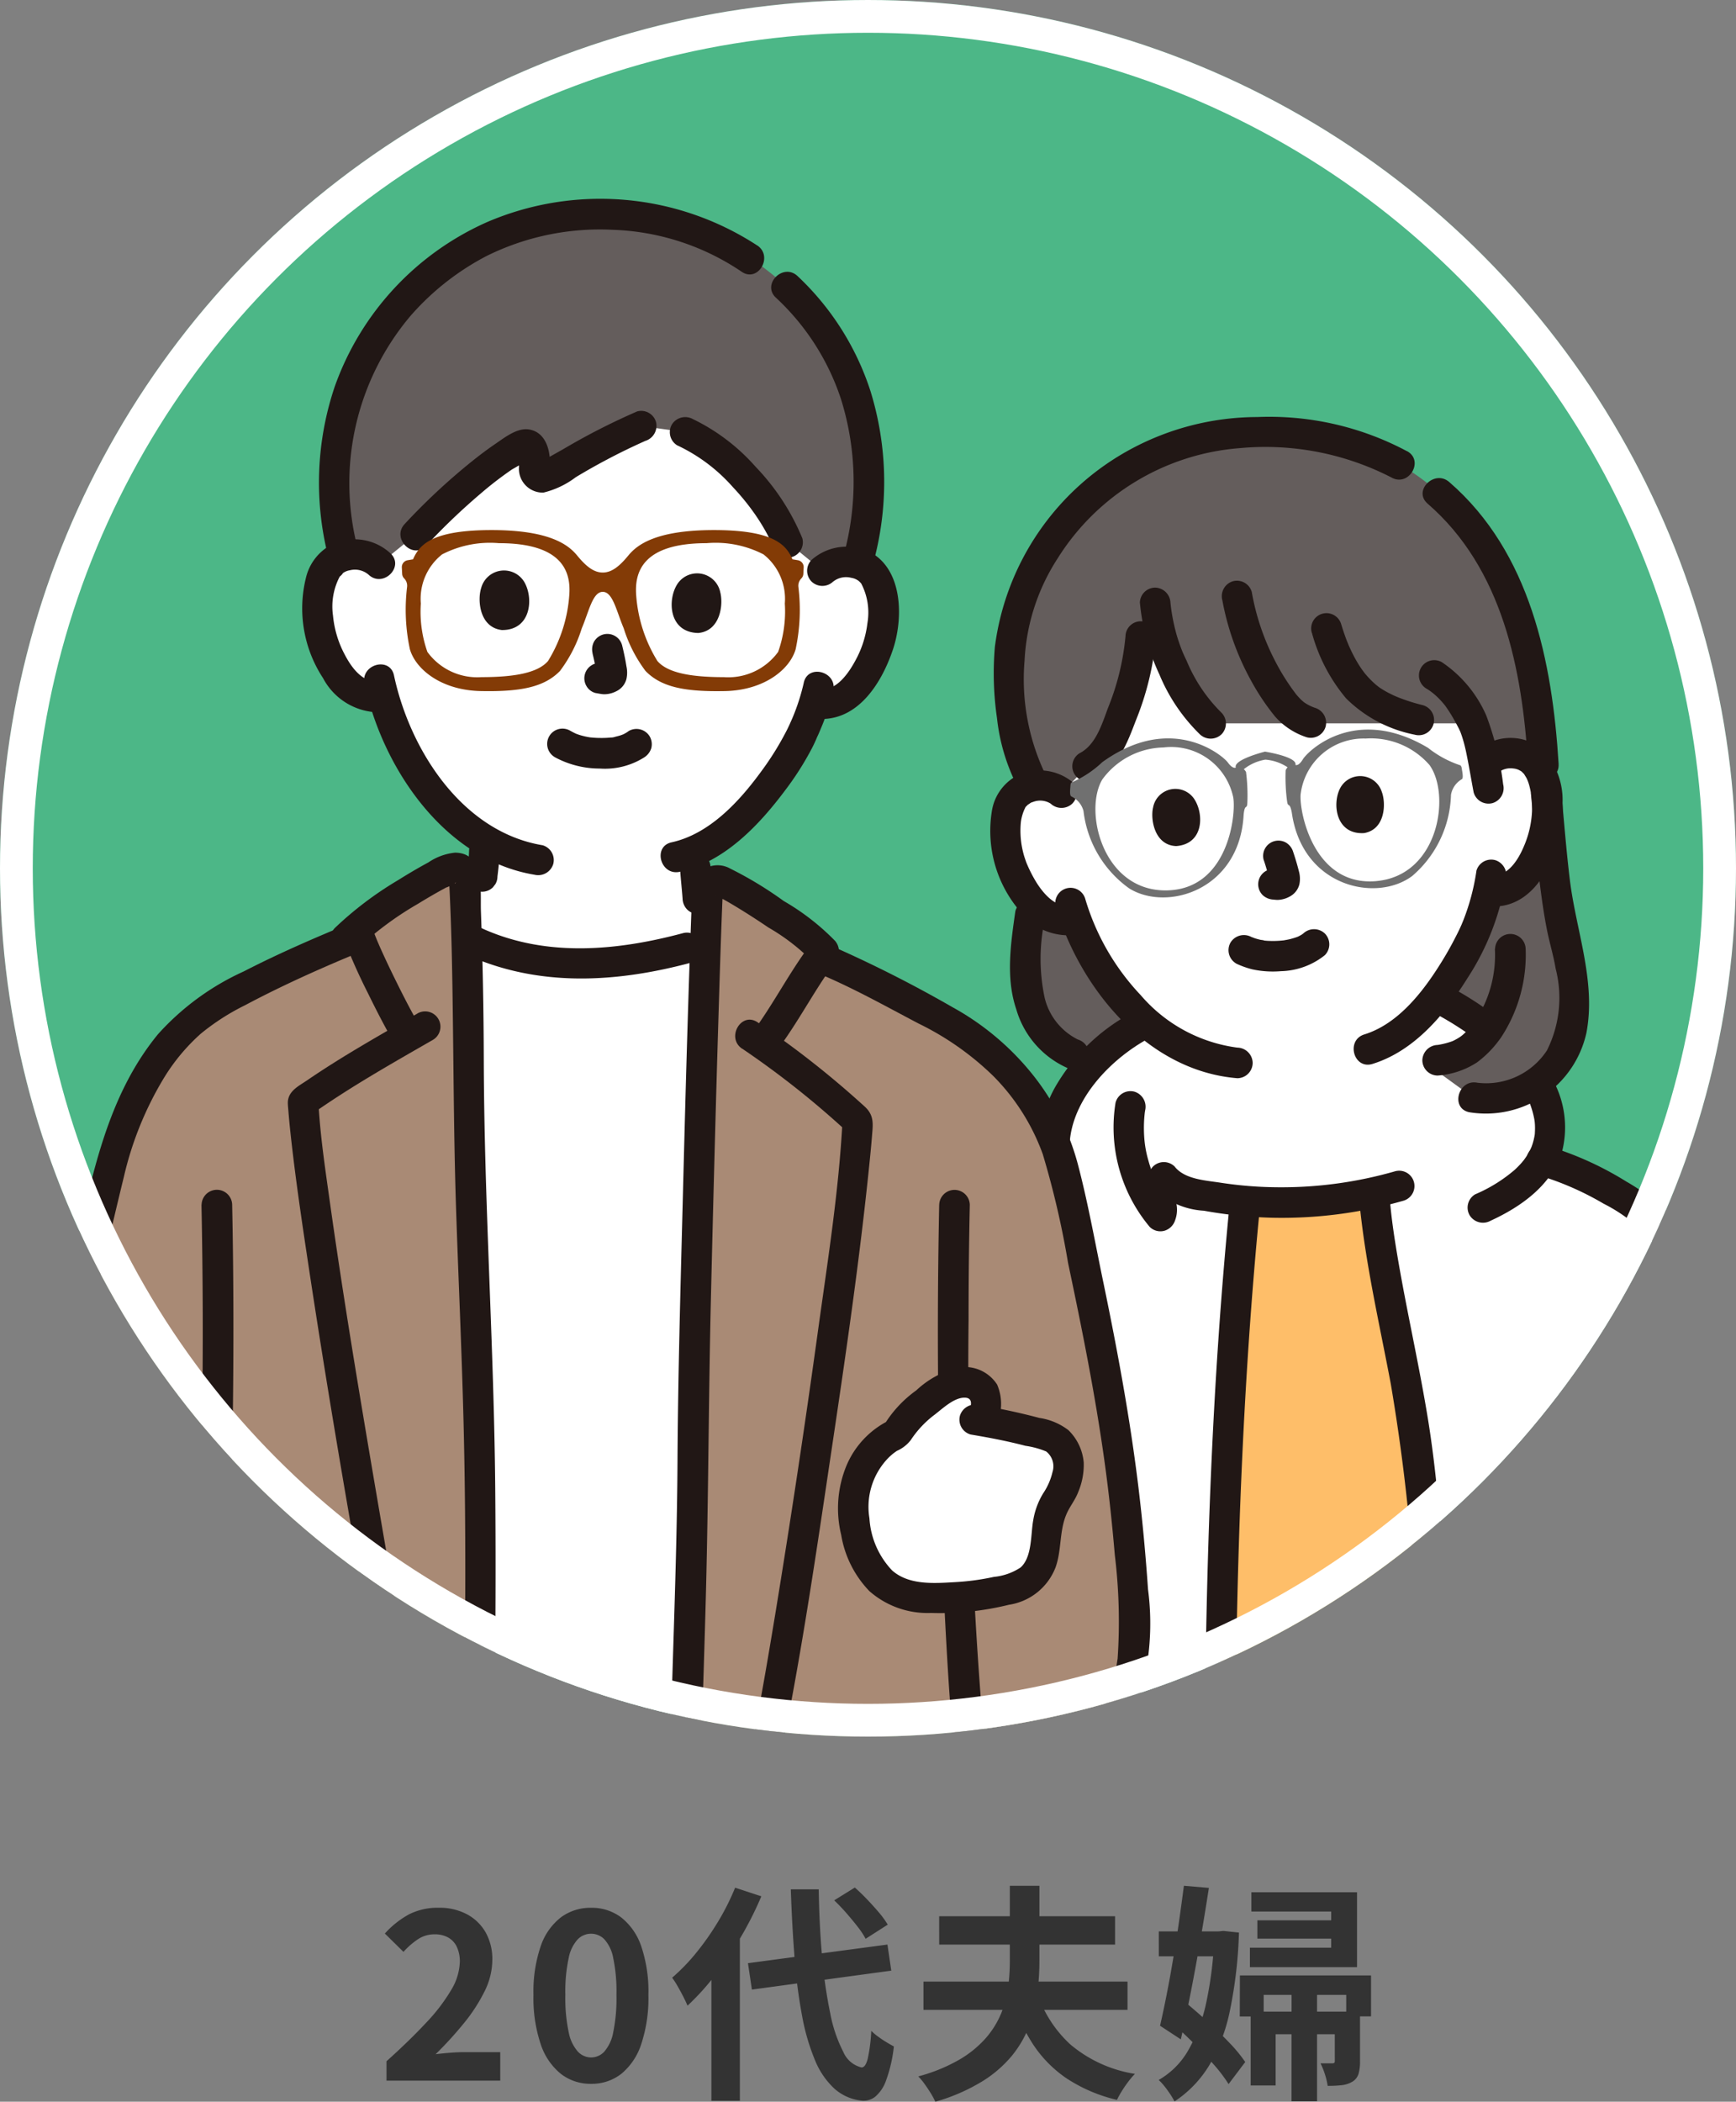 <svg xmlns="http://www.w3.org/2000/svg" xmlns:xlink="http://www.w3.org/1999/xlink" width="106" height="128.286" viewBox="0 0 106 128.286">
  <rect x="0" y="0" width="106" height="128.286" fill="#808080" stroke="none"/>
  <defs>
    <clipPath id="clip-path">
      <circle id="楕円形_22" data-name="楕円形 22" cx="53" cy="53" r="53" transform="translate(-516.027 9006)" fill="#fff" stroke="#707070" stroke-width="1"/>
    </clipPath>
  </defs>
  <g id="グループ_717" data-name="グループ 717" transform="translate(210 -8900)">
    <g id="グループ_528" data-name="グループ 528" transform="translate(-1068 -279)">
      <path id="パス_999" data-name="パス 999" d="M.6,0V-1.185q1.413-1.27,2.414-2.344a11.094,11.094,0,0,0,1.532-2,3.522,3.522,0,0,0,.531-1.728A2.089,2.089,0,0,0,4.9-8.153a1.277,1.277,0,0,0-.524-.579,1.664,1.664,0,0,0-.848-.2A1.808,1.808,0,0,0,2.5-8.619a4.642,4.642,0,0,0-.864.758L.5-8.98a5.527,5.527,0,0,1,1.481-1.175,3.894,3.894,0,0,1,1.823-.4,3.549,3.549,0,0,1,1.71.4A2.85,2.85,0,0,1,6.653-9.05a3.317,3.317,0,0,1,.409,1.68,4.351,4.351,0,0,1-.473,1.915,10.2,10.2,0,0,1-1.257,1.94A22.881,22.881,0,0,1,3.6-1.615q.4-.05.867-.087T5.3-1.74H7.544V0ZM13.09.193a2.946,2.946,0,0,1-1.842-.607,3.891,3.891,0,0,1-1.234-1.816,8.823,8.823,0,0,1-.441-3A8.581,8.581,0,0,1,10.013-8.2a3.749,3.749,0,0,1,1.234-1.767,3.019,3.019,0,0,1,1.842-.585,2.98,2.98,0,0,1,1.844.59A3.79,3.79,0,0,1,16.155-8.2a8.6,8.6,0,0,1,.437,2.966,8.9,8.9,0,0,1-.437,3A3.9,3.9,0,0,1,14.934-.414,2.927,2.927,0,0,1,13.09.193Zm0-1.609a1.114,1.114,0,0,0,.8-.347,2.461,2.461,0,0,0,.551-1.179,10.275,10.275,0,0,0,.2-2.288,10.007,10.007,0,0,0-.2-2.267,2.313,2.313,0,0,0-.551-1.144,1.143,1.143,0,0,0-.8-.329,1.15,1.15,0,0,0-.8.329A2.321,2.321,0,0,0,11.727-7.5a9.679,9.679,0,0,0-.207,2.267,9.938,9.938,0,0,0,.207,2.288,2.469,2.469,0,0,0,.564,1.179A1.12,1.12,0,0,0,13.09-1.416Zm9.58-5.755,8.517-1.137.234,1.593-8.51,1.156Zm5.266-3.836,1.26-.781q.367.325.756.731t.725.805a5.368,5.368,0,0,1,.528.729l-1.35.863a4.923,4.923,0,0,0-.49-.74q-.319-.41-.691-.835T27.936-11.007Zm-6.049-.772,1.6.527a20.864,20.864,0,0,1-1.243,2.471,22.118,22.118,0,0,1-1.556,2.313A15.119,15.119,0,0,1,18.98-4.576q-.083-.206-.248-.531t-.352-.65a5.429,5.429,0,0,0-.338-.528,11.887,11.887,0,0,0,1.476-1.528,16.359,16.359,0,0,0,1.331-1.9A14.523,14.523,0,0,0,21.887-11.78ZM20.438-7.757l1.716-1.716.022.025V1.228H20.438Zm4.848-3.921h1.706q.035,2.249.212,4.185A28.9,28.9,0,0,0,27.7-4.085a8.586,8.586,0,0,0,.792,2.329A1.621,1.621,0,0,0,29.6-.808q.244.014.384-.534a10.127,10.127,0,0,0,.215-1.7,3.389,3.389,0,0,0,.43.363q.265.193.532.352t.418.238A8.648,8.648,0,0,1,31.1-.006a2.274,2.274,0,0,1-.666.991,1.149,1.149,0,0,1-.759.239A2.949,2.949,0,0,1,27.963.5a4.844,4.844,0,0,1-1.2-1.751,13.038,13.038,0,0,1-.783-2.679,32.552,32.552,0,0,1-.458-3.508Q25.365-9.392,25.286-11.678Zm8.1,5.63h12.46v1.727H33.387Zm.96-3.988h10.74v1.73H34.347ZM40.26-5.579a7.425,7.425,0,0,0,2.093,3.366A8.047,8.047,0,0,0,46.3-.414a4.559,4.559,0,0,0-.4.467q-.214.283-.4.581a6.164,6.164,0,0,0-.3.54,9.59,9.59,0,0,1-3.054-1.3,7.487,7.487,0,0,1-2.091-2.127,12.22,12.22,0,0,1-1.377-2.98Zm-1.6-6.317h1.807v4.57a15.817,15.817,0,0,1-.128,2,8.71,8.71,0,0,1-.493,1.979,6.621,6.621,0,0,1-1.067,1.836A7.393,7.393,0,0,1,36.936.067,11.542,11.542,0,0,1,34.11,1.286a4.217,4.217,0,0,0-.272-.509Q33.659.484,33.452.2a3.662,3.662,0,0,0-.383-.46,10.314,10.314,0,0,0,2.507-1.022A6.508,6.508,0,0,0,37.2-2.606a5.476,5.476,0,0,0,.935-1.511,6.494,6.494,0,0,0,.425-1.606,12.531,12.531,0,0,0,.1-1.6ZM53.775-9.786h5.408V-8.67H53.775ZM53.409-11.5H59.86v4.571H53.319V-8.115h4.963v-2.208H53.409Zm-.7,5.076h8.006v2.5H59.2V-5.236h-5.04v1.319H52.7Zm3.154.969h1.556V1.259H55.858ZM53.367-4.212h5.966v1.378H54.89V.292H53.367Zm5.133,0h1.542v3.039a2.6,2.6,0,0,1-.094.767.854.854,0,0,1-.386.477,1.61,1.61,0,0,1-.644.206,7.645,7.645,0,0,1-.849.041A4.445,4.445,0,0,0,57.9-.387a4.565,4.565,0,0,0-.269-.67q.237,0,.441,0t.279,0a.19.19,0,0,0,.121-.033.162.162,0,0,0,.031-.117Zm-10.744-4.9H51.74v1.523H47.756Zm1.532-2.785,1.526.132q-.171,1.108-.375,2.327t-.428,2.447q-.225,1.228-.457,2.37t-.453,2.1l-1.269-.831q.188-.814.395-1.857t.4-2.2q.2-1.155.365-2.311T49.288-11.893Zm-.833,8.268.921-1.157q.644.534,1.356,1.178t1.329,1.29a8.955,8.955,0,0,1,.973,1.179L52.017.209a9.256,9.256,0,0,0-.932-1.224q-.595-.676-1.291-1.361T48.455-3.625Zm2.69-5.483h.281l.27-.028.954.1A27.173,27.173,0,0,1,52.1-4.285,10.9,10.9,0,0,1,50.839-.941a6.953,6.953,0,0,1-2.122,2.208,5.589,5.589,0,0,0-.435-.688,4.269,4.269,0,0,0-.531-.623,4.862,4.862,0,0,0,1.81-1.82A10.027,10.027,0,0,0,50.667-4.83a23.009,23.009,0,0,0,.479-3.987Z" transform="translate(881 9306)" fill="#333"/>
      <g id="マスクグループ_127" data-name="マスクグループ 127" transform="translate(1374.027 173)" clip-path="url(#clip-path)">
        <rect id="長方形_309" data-name="長方形 309" width="106" height="106" transform="translate(-516.027 9006)" fill="#4cb787"/>
        <g id="c" transform="translate(-514.599 9018.138)">
          <g id="d" transform="translate(0 0)">
            <path id="パス_729" data-name="パス 729" d="M67.457,260.557c.282-13.492.564-26.857.791-38.78-6.44,0-13.83,0-13.83,0-4.058-.009-9.446-.019-12.47-.029h-13.2c-.261,11.08-.528,22.6-.975,34.814-.158,4.318-.9,32.958-1.383,49.146,1.055,1.027,4,1.606,6.492,1.688a28.464,28.464,0,0,0,8.231-.612c1.515-12.4,3.5-27.629,4.725-40.058.828-8.434,1.807-19.879,2.635-28.613l.408,1.657c.841,22.137,2.2,42.843,3.066,65.662a26.726,26.726,0,0,0,7.526.711A28.991,28.991,0,0,0,66.586,305c.233-13.7.552-29.15.871-44.441" transform="translate(-14.072 -118.228)" fill="#645d5c"/>
            <path id="パス_730" data-name="パス 730" d="M157.75,62.621a2.028,2.028,0,0,1,1.426-.636,1.882,1.882,0,0,1,1.751.82,5.626,5.626,0,0,1,.438,3.947,6.128,6.128,0,0,1-1.593,3.034,2.235,2.235,0,0,1-1.685.615l-.166-.016a13.159,13.159,0,0,1-.481,1.647c-.409,1.4-3.177,6.944-6.835,8.026a18.833,18.833,0,0,1-8,.839,9.966,9.966,0,0,1-6.557-3.469,15.423,15.423,0,0,1-3.3-5.306,2.193,2.193,0,0,1-1.893-.337,6.123,6.123,0,0,1-2-2.786,5.624,5.624,0,0,1-.109-3.97,1.882,1.882,0,0,1,1.622-1.054,2.028,2.028,0,0,1,1.5.434s-.929-11.6,12.376-11.6c15.484,0,13.507,9.813,13.507,9.813Z" transform="translate(-68.475 -28.155)" fill="#fff"/>
            <path id="パス_731" data-name="パス 731" d="M156.548,198.975a20.836,20.836,0,0,1-3.929.389c-1.473.021-5.254-.115-6.865-.236l-.456-.02c-.174,22.745,1.079,46.437,1.5,67.522.026,1.315-.238,3.014-1.525,3.284a3.458,3.458,0,0,1-1.133-.069c-2.862-.36-6.015-.831-8.68-1.435,0,.173,0,.267,0,.267.057,6.582.191,12.7.457,19.209a2.338,2.338,0,0,0,1.643,2.147,26.852,26.852,0,0,0,12.1.728,9.739,9.739,0,0,0,4.028-1.582l.24-.2q.022,1.245.048,2.42a36.8,36.8,0,0,0,12.715,2.7c3.734-.067,7.548-1.153,10.077-3.347a1.1,1.1,0,0,0,.37-.849c-.088-7.169-.729-17.72-.835-21.306v-.03a40.326,40.326,0,0,1-8.021,1.072,2.221,2.221,0,0,1-1.471-.323,2.128,2.128,0,0,1-.985-1.381c-1.069-7.328-2.293-18.4-2.983-24.937-1.591-15.083-2.831-29.649-4.088-44.549l-.289.07c-.7.186-1.328.336-1.926.453Z" transform="translate(-72.221 -105.806)" fill="#645d5c"/>
            <path id="パス_732" data-name="パス 732" d="M139.793,167.75c.314,16.827,1.067,33.65,1.375,49.078.026,1.315-.238,3.014-1.525,3.284a3.458,3.458,0,0,1-1.133-.069,65.545,65.545,0,0,1-11.917-2.337.931.931,0,0,1-.622-.9c.209-9.981.673-27.522.983-39.4L124.9,155.794l2.6-38.724,2.8-.224a6.216,6.216,0,0,1,.015-5.989,10.579,10.579,0,0,1,4.3-4.3l18.868-1.519a20.5,20.5,0,0,1,2.526,1.648l2.969,3.24a4.675,4.675,0,0,1,.329,4.756,19.083,19.083,0,0,1,3.7,1.556,16.516,16.516,0,0,1,3.179,2.133c2.077,1.821,3.8,6.554,4.626,9.384,2.115,7.3,3.053,11.092,4.253,16.325a18.316,18.316,0,0,1-.5,9.173,67.315,67.315,0,0,1-4.976,9.251c.067.359.123.653.168.877,3.41,16.923,8.7,45.694,9.48,49.04l.754,3.244-1.793.69a45.155,45.155,0,0,1-15.543,3.48,2.221,2.221,0,0,1-1.471-.323,2.128,2.128,0,0,1-.986-1.381c-1.069-7.328-2.293-18.4-2.983-24.937-2.094-19.847-3.579-38.8-5.291-58.8-.477-5.57-2.5-12.645-2.875-17.748a25.811,25.811,0,0,1-7.858.514c-.466,4.662-.808,9.459-1.049,14.349-.579,11.721-.583,23.978-.354,36.233Z" transform="translate(-66.591 -56.003)" fill="#fff"/>
            <path id="パス_733" data-name="パス 733" d="M154.918,405.9c.1-.8.253-1.6.429-2.4l-2.317.81-9.551,3.526a11.12,11.12,0,0,1-5.377,1.018c-1.824-.271-3.6-1.807-3.457-3.646a4.909,4.909,0,0,1,1-2.313c2.157-3.137,5.123-5.611,7.747-8.364a30.684,30.684,0,0,0,5.836-.34,9.738,9.738,0,0,0,4.028-1.582l.241-.163q.022,1.224.047,2.38a38.6,38.6,0,0,0,11.681,2.692c.129,1.148.24,2.133.24,2.133.253,1.887.564,3.735.856,6.283a19.606,19.606,0,0,1,.075,5.335,6.13,6.13,0,0,1-2.791,4.491,5.631,5.631,0,0,1-6.581-1.329,9.463,9.463,0,0,1-2.245-6.684,16.833,16.833,0,0,1,.138-1.847Z" transform="translate(-71.783 -209.236)" fill="#fff"/>
            <path id="パス_734" data-name="パス 734" d="M14.526,420.567a3.973,3.973,0,0,0,1.738,1.292,7.047,7.047,0,0,0,3.746.188c3.69-.715,6.189-3.547,8.759-6.289a13.606,13.606,0,0,0,1.623-1.964c1.45-2.284,1.574-4.145.835-7.865l-.155-1.52a42.4,42.4,0,0,1-4.942.079,18.725,18.725,0,0,1-4.328-.633c-.267,1.043-.5,1.936-.5,1.936-.7,1.147-4.238,5.921-5.265,7.256s-2.646,3.942-2.256,5.732a4.61,4.61,0,0,0,.74,1.788Z" transform="translate(-7.319 -215.319)" fill="#fff"/>
            <path id="パス_735" data-name="パス 735" d="M93.874,417.255q.279.2.57.375a7.319,7.319,0,0,0,4.725,1.14,4.787,4.787,0,0,0,3.812-2.8,6.54,6.54,0,0,0-.993-5.845c-1.467-2.2-2.926-4.331-4.208-6.109l-1.211-2.958a33.409,33.409,0,0,1-5.4.686,29.606,29.606,0,0,1-4.8-.2c-.208,1.339-.39,2.5-.39,2.5a7,7,0,0,0,.382,4.238,14.56,14.56,0,0,0,2.463,2.578,39.8,39.8,0,0,1,2.751,4.12,10.013,10.013,0,0,0,2.3,2.267Z" transform="translate(-45.765 -213.829)" fill="#fff"/>
            <path id="パス_736" data-name="パス 736" d="M58.559,152.64q0-.188.008-.363c.1-4.668.3-12.149.195-22.914-.078-7.625-.688-16.69-.688-25.046,0-1.693-.048-4.906-.123-7.657l.58.252a14.78,14.78,0,0,0,6.271,1.31,24.814,24.814,0,0,0,6.615-.966l1.13-.345c-.265,7.687-.753,25.681-.782,31.691-.054,10.765-.521,16.419-.521,23.891,0,.77.006,1.64.018,2.593h-.018c-4.058-.009-9.446-.019-12.47-.029h-.28c.027-.915.049-1.729.065-2.416Z" transform="translate(-30.898 -51.536)" fill="#fff"/>
            <path id="パス_737" data-name="パス 737" d="M69.293,35.3a2.114,2.114,0,0,1,1.536-.536,1.961,1.961,0,0,1,1.747,1.005,5.864,5.864,0,0,1,.109,4.138,6.39,6.39,0,0,1-1.92,3.012,2.328,2.328,0,0,1-1.8.492l-.172-.032a13.649,13.649,0,0,1-.643,1.668c-.494,1.282-3.274,5.891-6.671,7.373.031.552.056,1,.056,1,.027.476.11,1.223.158,1.9l2.33,2.078-2.994.935a24.811,24.811,0,0,1-6.615.966,14.784,14.784,0,0,1-6.271-1.31l-2.617-1.272,3-2.748a13.915,13.915,0,0,0,.135-2.241,13.084,13.084,0,0,1-3.2-2.939,16.08,16.08,0,0,1-2.964-5.8,2.285,2.285,0,0,1-1.936-.516A6.39,6.39,0,0,1,38.725,39.4a5.866,5.866,0,0,1,.233-4.132,1.962,1.962,0,0,1,1.776-.952,2.115,2.115,0,0,1,1.52.582S41.187,23.643,55.659,23.643,69.293,35.3,69.293,35.3Z" transform="translate(-20.507 -12.605)" fill="#fff"/>
            <path id="パス_738" data-name="パス 738" d="M136.962,42.953a17.377,17.377,0,0,1-1.369,5.337,4.471,4.471,0,0,1-1.9,2.626l-1.563,1.608a2.025,2.025,0,0,0-1.619-.415,8.269,8.269,0,0,1-1.037-2.375,18.948,18.948,0,0,1-.456-6.4,15.283,15.283,0,0,1,14.512-12.8,19.006,19.006,0,0,1,6.312.673,16.742,16.742,0,0,1,3.274,1.482,14.87,14.87,0,0,1,5.005,5.115,16.947,16.947,0,0,1,2.179,4.863,36.378,36.378,0,0,1,1.245,8.092l.045.756-.4-.6a1.882,1.882,0,0,0-1.751-.82,2.029,2.029,0,0,0-1.426.636l-.5.553a11.073,11.073,0,0,0-.2-3c-4.438,0-16.08,0-16.08,0a6.88,6.88,0,0,1-1.395-1.749,12.262,12.262,0,0,1-1.991-5.608" transform="translate(-68.732 -16.269)" fill="#645d5c"/>
            <path id="パス_739" data-name="パス 739" d="M152.147,30.61A17.872,17.872,0,0,0,143,28.52a16.359,16.359,0,0,0-7.666,1.928,16.044,16.044,0,0,0-8.359,12.1,18.9,18.9,0,0,0,.129,4.345,11.977,11.977,0,0,0,1.28,4.244c.578,1.054,2.191.113,1.612-.943a13.424,13.424,0,0,1-1.209-6.8A12.592,12.592,0,0,1,130.8,37.16a14.432,14.432,0,0,1,11.144-6.743,16.824,16.824,0,0,1,9.259,1.8c1.053.58,2-1.032.943-1.612h0Z" transform="translate(-67.656 -15.203)" fill="#211715"/>
            <path id="パス_740" data-name="パス 740" d="M191.313,53.953c-.384-6.231-1.722-12.916-6.68-17.207-.9-.783-2.231.532-1.32,1.32,4.583,3.966,5.778,10.128,6.132,15.887.074,1.194,1.942,1.2,1.867,0h0Z" transform="translate(-97.572 -19.463)" fill="#211715"/>
            <path id="パス_741" data-name="パス 741" d="M140.42,56.092a15.291,15.291,0,0,1-1.07,4.388c-.378,1.022-.755,2.268-1.741,2.769a.934.934,0,0,0,.942,1.612c1.392-.707,1.975-2.231,2.494-3.6a17.49,17.49,0,0,0,1.241-5.166.934.934,0,0,0-1.867,0h0Z" transform="translate(-73.124 -29.408)" fill="#211715"/>
            <path id="パス_742" data-name="パス 742" d="M146.033,51.772a13.245,13.245,0,0,0,1.19,4.367,10.963,10.963,0,0,0,2.47,3.65.957.957,0,0,0,1.32,0,.942.942,0,0,0,0-1.32,9.63,9.63,0,0,1-2.133-3.181q-.089-.181-.172-.366c-.088-.2-.054-.116-.12-.285q-.168-.428-.3-.869a11.676,11.676,0,0,1-.39-2,.961.961,0,0,0-.934-.934.939.939,0,0,0-.934.934h0Z" transform="translate(-77.857 -27.105)" fill="#211715"/>
            <path id="パス_743" data-name="パス 743" d="M156.788,51.105a16.186,16.186,0,0,0,1.75,4.911A14.24,14.24,0,0,0,160,58.206a4.37,4.37,0,0,0,1.949,1.28.942.942,0,0,0,1.148-.652.953.953,0,0,0-.652-1.148,2.656,2.656,0,0,1-.705-.365c.1.072-.04-.036-.07-.064-.048-.045-.1-.09-.141-.137-.073-.075-.195-.211-.237-.264a13.461,13.461,0,0,1-1.265-2,14.6,14.6,0,0,1-1.441-4.245.942.942,0,0,0-1.148-.652.954.954,0,0,0-.652,1.148h0Z" transform="translate(-83.582 -26.62)" fill="#211715"/>
            <path id="パス_744" data-name="パス 744" d="M168.473,55.336a10.469,10.469,0,0,0,2.1,4.03,8.2,8.2,0,0,0,4.181,2.209.934.934,0,1,0,.5-1.8c-.376-.094-.747-.2-1.112-.332-.17-.06-.34-.124-.507-.192.141.057-.1-.043-.123-.055-.082-.037-.163-.076-.243-.116-.147-.073-.292-.151-.433-.237-.054-.033-.108-.068-.161-.1-.024-.016-.224-.157-.144-.1s-.084-.068-.1-.082c-.063-.053-.125-.107-.186-.163q-.181-.167-.347-.35c-.055-.061-.109-.123-.162-.185-.014-.017-.152-.19-.081-.1s-.082-.115-.1-.138c-.04-.056-.078-.113-.117-.171a8.105,8.105,0,0,1-.5-.876c-.07-.141-.135-.284-.2-.428-.042-.094.039.1-.024-.056-.032-.081-.065-.162-.1-.244-.127-.332-.24-.669-.345-1.009a.934.934,0,1,0-1.8.5h0Z" transform="translate(-89.802 -28.869)" fill="#211715"/>
            <path id="パス_745" data-name="パス 745" d="M183,62.056a3.618,3.618,0,0,1,.648.5c.108.1.211.211.31.324.054.062.108.124.159.188-.059-.074.017.023.034.046.176.246.338.5.489.765.088.154.173.31.255.466.03.057.061.115.09.173.009.019.1.225.06.124s.029.077.035.092c.026.07.051.141.075.212.044.133.084.267.121.4.079.291.144.585.2.881.145.718.262,1.443.4,2.162a.943.943,0,0,0,1.148.652.953.953,0,0,0,.652-1.148,18.017,18.017,0,0,0-1.031-4.2,7.557,7.557,0,0,0-2.708-3.252A.934.934,0,0,0,183,62.057h0Z" transform="translate(-97.322 -32.158)" fill="#211715"/>
            <path id="パス_746" data-name="パス 746" d="M132.79,92.919a2.359,2.359,0,0,1-.543-.285,4.581,4.581,0,0,1-.8-.721,18.158,18.158,0,0,0-.28,5.435,4.986,4.986,0,0,0,2.834,3.867l1.4.214a11.872,11.872,0,0,1,3.061-2.167q-.519-.453-1.027-.984a15.42,15.42,0,0,1-3.3-5.307,2.049,2.049,0,0,1-1.349-.051Z" transform="translate(-69.871 -49.004)" fill="#645d5c"/>
            <path id="パス_747" data-name="パス 747" d="M129.37,92.344c-.277,1.964-.6,4.061.054,5.989a5.63,5.63,0,0,0,3.264,3.649.942.942,0,0,0,1.148-.652.953.953,0,0,0-.652-1.148,3.847,3.847,0,0,1-2.029-2.564,11.4,11.4,0,0,1,.015-4.776.966.966,0,0,0-.652-1.148.94.94,0,0,0-1.148.652h0Z" transform="translate(-68.8 -48.871)" fill="#211715"/>
            <path id="パス_748" data-name="パス 748" d="M192.3,114.921c.092.164.179.33.26.5.013.026.115.252.075.158s.066.169.077.2a5.563,5.563,0,0,1,.259.928c.015.084.03.227.013.06.008.077.016.154.021.231a4.118,4.118,0,0,1,0,.5c0,.077-.011.152-.02.228s-.006.05.007-.059c-.008.05-.018.1-.028.151a3.85,3.85,0,0,1-.121.45c-.025.075-.053.149-.082.223.08-.2-.028.05-.039.071a4.317,4.317,0,0,1-.251.435c-.021.032-.172.244-.131.19s-.105.125-.128.152a5.807,5.807,0,0,1-.436.448,9.268,9.268,0,0,1-2.42,1.5.941.941,0,0,0-.335,1.277.955.955,0,0,0,1.277.335c1.845-.848,3.672-2.133,4.345-4.139a6,6,0,0,0-.733-4.78c-.586-1.049-2.2-.109-1.612.943h0Z" transform="translate(-100.713 -60.524)" fill="#211715"/>
            <path id="パス_749" data-name="パス 749" d="M183.453,95.1a5.653,5.653,0,0,0,3.779-2.066,22.6,22.6,0,0,0-3.168-1.986,17.657,17.657,0,0,0,2.71-4.818,13.192,13.192,0,0,0,.481-1.647l.167.016a2.235,2.235,0,0,0,1.685-.615,6.13,6.13,0,0,0,1.593-3.034,5.8,5.8,0,0,0,.165-1.515,56.525,56.525,0,0,0,1.153,8.5,12.036,12.036,0,0,1,.229,5.523,5.229,5.229,0,0,1-3.361,3.5,5.057,5.057,0,0,1-2.539.252l-2.894-2.1Z" transform="translate(-97.81 -42.349)" fill="#645d5c"/>
            <path id="パス_750" data-name="パス 750" d="M190.832,72.7a1.188,1.188,0,0,1,1.037-.361.966.966,0,0,1,.407.126c.039.021.077.045.113.07q-.1-.083-.027-.021c.056.049.1.1.157.155.146.141-.015-.032.007.005.057.1.119.186.169.286a2.748,2.748,0,0,1,.174.51,5.026,5.026,0,0,1,.149,1.334,6.071,6.071,0,0,1-.511,2.308c-.352.832-.984,1.836-2,1.775a.934.934,0,1,0,0,1.867c3.041.183,4.487-3.844,4.371-6.322a4.478,4.478,0,0,0-1.289-3.314,3.091,3.091,0,0,0-4.077.263c-.84.86.479,2.182,1.32,1.32h0Z" transform="translate(-100.896 -37.57)" fill="#211715"/>
            <path id="パス_751" data-name="パス 751" d="M181.491,87.078a13.6,13.6,0,0,1-.814,3.056c-.014.035-.138.327-.052.131q-.052.119-.105.237-.141.31-.3.613-.351.693-.755,1.356c-1.117,1.837-2.673,3.93-4.819,4.594-1.144.354-.656,2.157.5,1.8,2.561-.793,4.431-3.044,5.8-5.239a15.586,15.586,0,0,0,2.343-6.052.966.966,0,0,0-.652-1.148.94.94,0,0,0-1.148.652h0Z" transform="translate(-92.768 -46.063)" fill="#211715"/>
            <path id="パス_752" data-name="パス 752" d="M134.99,91.307c1.5,4.983,5.592,9.992,11.084,10.436a.942.942,0,0,0,.934-.934.952.952,0,0,0-.934-.934,9.377,9.377,0,0,1-5.9-3.2,14.552,14.552,0,0,1-3.386-5.87.934.934,0,0,0-1.8.5h0Z" transform="translate(-71.948 -48.068)" fill="#211715"/>
            <path id="パス_753" data-name="パス 753" d="M158.09,97.581a5.285,5.285,0,0,0,1,.359,5.954,5.954,0,0,0,1.747.111,4.458,4.458,0,0,0,2.679-.978.94.94,0,0,0,0-1.32.955.955,0,0,0-1.32,0c-.131.117-.014.007.059-.039-.049.032-.1.068-.146.1s-.109.064-.164.093c-.037.02-.077.036-.114.056-.133.071.182-.069.075-.03a5.01,5.01,0,0,1-.551.17c-.119.027-.238.046-.357.068s.181-.017,0,0c-.078.007-.156.015-.234.021a5.845,5.845,0,0,1-.773.005l-.158-.013c-.1-.01-.2-.068.016,0a2.472,2.472,0,0,0-.257-.047,3.524,3.524,0,0,1-.45-.129c-.053-.019-.1-.042-.156-.061.337.12.131.055.048.019a.958.958,0,0,0-1.277.335.944.944,0,0,0,.335,1.277h0Z" transform="translate(-84.048 -50.91)" fill="#211715"/>
            <path id="パス_754" data-name="パス 754" d="M161.847,85.082q.109.321.2.648a4.9,4.9,0,0,1,.177.69l-.033-.248a.606.606,0,0,1,0,.136l.033-.248a.389.389,0,0,1-.015.061l.094-.223a.28.28,0,0,1-.029.053l.146-.189a.192.192,0,0,1-.028.03l.189-.146a.805.805,0,0,1-.149.086l.223-.094a.681.681,0,0,1-.16.045l.248-.033a1.706,1.706,0,0,1-.3-.015.934.934,0,0,0-.66,1.594,1.026,1.026,0,0,0,.66.274,2.359,2.359,0,0,0,.25.02,1.623,1.623,0,0,0,.76-.215,1.159,1.159,0,0,0,.575-.749,1.686,1.686,0,0,0-.029-.77c-.1-.405-.221-.8-.354-1.2a.99.99,0,0,0-.429-.558.933.933,0,0,0-1.277.335.934.934,0,0,0-.094.719h0Z" transform="translate(-86.113 -44.732)" fill="#211715"/>
            <path id="パス_755" data-name="パス 755" d="M147.7,78.286c-.166.711.084,2.3,1.413,2.349,1.743-.131,1.7-2.074,1.052-2.944a1.384,1.384,0,0,0-2.465.6Z" transform="translate(-78.723 -41.13)" fill="#211715"/>
            <path id="パス_756" data-name="パス 756" d="M174.5,76.429c.262.682.233,2.293-1.077,2.521-1.745.11-1.971-1.82-1.447-2.772a1.384,1.384,0,0,1,2.524.251Z" transform="translate(-91.557 -40.238)" fill="#211715"/>
            <path id="パス_757" data-name="パス 757" d="M157.779,133.462q-.487,5.554-.765,11.319c-.287,5.818-.433,11.768-.479,17.784l.456.024c1.611.121,5.392.256,6.865.236a21.7,21.7,0,0,0,5.855-.843l.29-.064q-.593-7.061-1.2-14.252c-.477-5.568-2.5-12.641-2.876-17.748a25.824,25.824,0,0,1-7.858.514l0,.039q-.148,1.487-.28,2.992Z" transform="translate(-83.458 -69.266)" fill="#febe69"/>
            <path id="パス_758" data-name="パス 758" d="M142.716,117.361a9.452,9.452,0,0,0,2.078,7.592.921.921,0,0,0,.908.24.979.979,0,0,0,.652-.652,1.811,1.811,0,0,0-.206-1.652.96.96,0,0,0-1.277-.335.941.941,0,0,0-.335,1.277c.055.077.071.071.07.1.007-.176-.028.048-.052.109l1.561-.412a7.431,7.431,0,0,1-1.4-2.731,6.653,6.653,0,0,1-.255-1.485,8.252,8.252,0,0,1-.007-.853c.006-.142.016-.284.03-.425.007-.071.015-.141.023-.212q-.013.108.013-.069a.962.962,0,0,0-.652-1.148.941.941,0,0,0-1.148.652Z" transform="translate(-76.026 -62.209)" fill="#211715"/>
            <path id="パス_759" data-name="パス 759" d="M138.407,106.418a11.824,11.824,0,0,0-4.482,4.34,7.388,7.388,0,0,0-.172,7.224c.575,1.056,2.188.114,1.612-.943-1.957-3.6.946-7.265,3.984-9.009a.934.934,0,0,0-.943-1.612Z" transform="translate(-70.852 -56.667)" fill="#211715"/>
            <path id="パス_760" data-name="パス 760" d="M147.464,127.526a4.784,4.784,0,0,0,3.1,1.379,27.239,27.239,0,0,0,4.12.427,26.932,26.932,0,0,0,8.052-1.035.934.934,0,0,0-.5-1.8,25.105,25.105,0,0,1-7.123.976,23.992,23.992,0,0,1-3.523-.277c-.918-.145-2.2-.2-2.814-.989a.939.939,0,0,0-1.32,0,.957.957,0,0,0,0,1.32h0Z" transform="translate(-78.481 -67.142)" fill="#211715"/>
            <path id="パス_761" data-name="パス 761" d="M131.465,75.436A3.159,3.159,0,0,0,128,75.094a2.967,2.967,0,0,0-1.455,2.133,7.527,7.527,0,0,0,1.51,5.841,3.773,3.773,0,0,0,3.734,1.682.934.934,0,1,0-.5-1.8c-.873.175-1.624-.746-2.031-1.4a8.4,8.4,0,0,1-.581-1.139c-.027-.063-.023-.055.01.026-.021-.049-.04-.1-.057-.147-.042-.122-.085-.243-.121-.367a5.619,5.619,0,0,1-.155-.7,5.371,5.371,0,0,1-.035-1.348,2.767,2.767,0,0,1,.276-.891c.069-.15-.125.1.021-.033.059-.053.109-.116.17-.167-.134.113.092-.05.107-.059.2-.112-.08.009.163-.069a1.2,1.2,0,0,1,1.081.1.965.965,0,0,0,1.32,0,.939.939,0,0,0,0-1.32h0Z" transform="translate(-67.412 -39.842)" fill="#211715"/>
            <path id="パス_762" data-name="パス 762" d="M187.4,96.978a7.305,7.305,0,0,1-1.054,4.18c-.083.127-.17.25-.259.373,0,0-.147.192-.077.1s-.068.081-.082.1c-.1.113-.2.223-.3.327-.048.047-.1.093-.147.138,0,0-.183.153-.092.082s-.084.059-.1.071q-.1.07-.212.132c-.062.035-.125.068-.188.1s-.181.077-.059.03a4.758,4.758,0,0,1-.926.239.962.962,0,0,0-.934.934.94.94,0,0,0,.934.934,5.064,5.064,0,0,0,2.4-.8,6.429,6.429,0,0,0,1.553-1.651,9.178,9.178,0,0,0,1.421-5.288.934.934,0,0,0-1.867,0h0Z" transform="translate(-97.55 -51.206)" fill="#211715"/>
            <path id="パス_763" data-name="パス 763" d="M192.12,76.813c.168,1.8.307,3.605.532,5.4.12.956.253,1.911.44,2.856.158.8.4,1.573.532,2.373a7.144,7.144,0,0,1-.532,4.991,4.441,4.441,0,0,1-4.242,1.973c-1.173-.243-1.674,1.557-.5,1.8a6.288,6.288,0,0,0,7.152-4.842c.6-3.14-.632-6.238-1.01-9.333-.212-1.736-.347-3.478-.509-5.219a.959.959,0,0,0-.934-.934.94.94,0,0,0-.934.934h0Z" transform="translate(-100.064 -40.455)" fill="#211715"/>
            <path id="パス_764" data-name="パス 764" d="M156.381,207.746c4.455.146,9.055.257,13.424-.749,1.171-.269.675-2.07-.5-1.8-4.2.966-8.646.823-12.927.682-1.2-.039-1.2,1.828,0,1.867Z" transform="translate(-82.896 -109.388)" fill="#211715"/>
            <path id="パス_765" data-name="パス 765" d="M156.486,199.073c1.966.144,3.943.207,5.913.233a26.017,26.017,0,0,0,7.055-.873.934.934,0,0,0-.5-1.8,24.349,24.349,0,0,1-6.691.8c-1.927-.029-3.858-.091-5.78-.231-1.2-.088-1.193,1.78,0,1.867h0Z" transform="translate(-82.954 -104.817)" fill="#211715"/>
            <path id="パス_766" data-name="パス 766" d="M175.268,397.31c0,.638,0,1.276-.009,1.914a.961.961,0,0,0,.274.66.934.934,0,0,0,1.594-.66c0-.638,0-1.276.009-1.914a.961.961,0,0,0-.274-.66.934.934,0,0,0-1.594.66Z" transform="translate(-93.441 -211.331)" fill="#211715"/>
            <path id="パス_767" data-name="パス 767" d="M133.465,347.848c.05,5.758.167,11.514.381,17.268.046,1.227-.094,2.622.639,3.685a4.893,4.893,0,0,0,3.231,1.7,27.126,27.126,0,0,0,8.029.67c2.588-.163,5.447-.488,7.548-2.161a.939.939,0,0,0,0-1.32.956.956,0,0,0-1.32,0c-1.548,1.233-3.909,1.438-5.794,1.584a25.685,25.685,0,0,1-7.236-.41q-.895-.187-1.775-.437a1.832,1.832,0,0,1-1.115-.633,2.027,2.027,0,0,1-.281-1.2q-.041-1.024-.078-2.049-.142-3.924-.228-7.85-.1-4.425-.133-8.851a.934.934,0,0,0-1.867,0h0Z" transform="translate(-71.158 -184.977)" fill="#211715"/>
            <path id="パス_768" data-name="パス 768" d="M172.32,256.9c.047,7.943.046,15.886.061,23.829.018,9.237.042,18.475.126,27.712.041,4.5.1,9,.192,13.506a.934.934,0,0,0,1.867,0c-.182-8.5-.232-17.01-.271-25.515q-.062-13.619-.067-27.24-.012-6.146-.041-12.292a.934.934,0,0,0-1.867,0h0Z" transform="translate(-91.874 -136.489)" fill="#211715"/>
            <path id="パス_769" data-name="パス 769" d="M186.5,407.066c.322,2.385.718,4.76.941,7.157.213,2.294.323,5.032-1.229,6.929a4.114,4.114,0,0,1-5.239.812,6.857,6.857,0,0,1-3.224-5.253c-.419-2.919.426-5.847,1.114-8.656.286-1.167-1.514-1.665-1.8-.5-.712,2.906-1.544,5.917-1.208,8.937a9.1,9.1,0,0,0,3.667,6.776,6.243,6.243,0,0,0,6.934.178c2.318-1.647,2.979-4.545,2.964-7.237a76.175,76.175,0,0,0-1.118-9.643.94.94,0,0,0-1.148-.652.959.959,0,0,0-.652,1.148h0Z" transform="translate(-93.717 -216.403)" fill="#211715"/>
            <path id="パス_770" data-name="パス 770" d="M141.7,395.1c-1.674,1.756-3.47,3.391-5.127,5.163a32.292,32.292,0,0,0-2.318,2.76,6.976,6.976,0,0,0-1.581,3.255c-.251,2.157,1.474,3.93,3.4,4.568,2.489.823,5.144-.311,7.459-1.166l8.682-3.206c1.118-.413.634-2.218-.5-1.8l-6.837,2.525c-1.148.424-2.292.859-3.445,1.268a11.055,11.055,0,0,1-3.3.778c-1.472.045-3.6-.755-3.624-2.53a4.865,4.865,0,0,1,1.3-2.665,27.491,27.491,0,0,1,2.017-2.39c1.676-1.8,3.5-3.458,5.2-5.238.83-.87-.489-2.192-1.32-1.32h0Z" transform="translate(-70.724 -210.498)" fill="#211715"/>
            <path id="パス_771" data-name="パス 771" d="M195.609,347.683c.155,5.154.5,10.3.682,15.456.054,1.489.1,2.978.13,4.468q.011.532.019,1.063c.005.373,0,.44-.3.677a10.8,10.8,0,0,1-1.847,1.187,17.34,17.34,0,0,1-9.368,1.643,36.631,36.631,0,0,1-10.34-2.546.94.94,0,0,0-1.148.652.956.956,0,0,0,.652,1.148,39.737,39.737,0,0,0,9.825,2.509,20.033,20.033,0,0,0,10-1.189,14.427,14.427,0,0,0,2.271-1.152,5.372,5.372,0,0,0,1.865-1.6,4.538,4.538,0,0,0,.235-2.306q-.023-1.158-.058-2.315c-.094-3.2-.237-6.4-.389-9.6-.128-2.7-.286-5.4-.367-8.095-.036-1.2-1.9-1.2-1.867,0h0Z" transform="translate(-92.454 -184.89)" fill="#211715"/>
            <path id="パス_772" data-name="パス 772" d="M174.74,130.09c.362,3.735,1.218,7.4,1.913,11.085a118.308,118.308,0,0,1,1.423,12.077c.744,8.8,1.473,17.594,2.249,26.388.778,8.812,1.6,17.619,2.532,26.416.721,6.832,1.479,13.662,2.37,20.475q.167,1.279.342,2.557a19.983,19.983,0,0,0,.334,2.307,3.237,3.237,0,0,0,1.634,1.931,5.731,5.731,0,0,0,2.99.239,44.87,44.87,0,0,0,11.593-2.391c.974-.332,1.94-.689,2.9-1.058a.961.961,0,0,0,.652-1.148.941.941,0,0,0-1.148-.652,51.133,51.133,0,0,1-11.154,3.1c-.979.138-1.964.229-2.95.291-.829.052-1.823.292-2.452-.375-.455-.482-.409-1.372-.5-2q-.159-1.137-.309-2.274c-.885-6.707-1.635-13.432-2.35-20.16q-1.345-12.659-2.451-25.342c-.765-8.592-1.481-17.187-2.206-25.782-.345-4.09-.553-8.217-1.2-12.272-.593-3.694-1.462-7.337-2.04-11.033-.123-.789-.228-1.581-.3-2.376a.96.96,0,0,0-.934-.934.94.94,0,0,0-.934.934h0Z" transform="translate(-93.163 -68.86)" fill="#211715"/>
            <path id="パス_773" data-name="パス 773" d="M126.173,190.231q-.372,14.262-.732,28.524-.08,3.268-.155,6.536-.034,1.487-.066,2.975c-.021.973-.205,2.067.607,2.788a4.116,4.116,0,0,0,1.575.675c.557.169,1.12.317,1.685.455,1.236.3,2.486.545,3.739.764,1.324.231,2.652.431,3.983.612.63.086,1.261.163,1.891.252a2.993,2.993,0,0,0,1.948-.2c2.018-1.1,1.607-4.085,1.565-5.979q-.089-4.014-.207-8.027c-.159-5.528-.343-11.056-.52-16.584-.366-11.449-.7-22.9-.743-34.358s.2-22.953,1.15-34.387q.176-2.123.387-4.244a.94.94,0,0,0-.934-.934.955.955,0,0,0-.934.934c-1.1,11.093-1.473,22.249-1.532,33.392-.059,11.1.206,22.205.542,33.3.324,10.706.726,21.411.95,32.12a5.786,5.786,0,0,1-.293,2.75.69.69,0,0,1-.752.428,18.438,18.438,0,0,1-1.864-.244c-2.52-.339-5.041-.733-7.519-1.312-.551-.129-1.1-.268-1.643-.423-.3-.086-1.042-.175-1.26-.409.045.048.024-.306.026-.4q.006-.308.013-.617.015-.679.03-1.357.067-3.032.141-6.065.334-13.928.71-27.855l.081-3.109a.934.934,0,0,0-1.867,0h0Z" transform="translate(-66.744 -68.831)" fill="#211715"/>
            <path id="パス_774" data-name="パス 774" d="M197.313,125.53a17.925,17.925,0,0,1,4.012,1.744,10.081,10.081,0,0,1,3.652,3.122c1.913,2.915,2.864,6.367,3.808,9.684.953,3.349,1.86,6.71,2.679,10.094.373,1.543.8,3.093,1.074,4.657a18.262,18.262,0,0,1,.063,5.293,16.082,16.082,0,0,1-1.855,5.331,71.119,71.119,0,0,1-3.707,6.527c-.648,1.016.968,1.954,1.612.943,1.25-1.962,2.414-3.977,3.467-6.052a20.5,20.5,0,0,0,2.118-5.216,20.827,20.827,0,0,0,.317-5.626,33.921,33.921,0,0,0-.988-5.094q-1.223-5.16-2.671-10.262c-1.013-3.594-2-7.292-3.889-10.546a10.925,10.925,0,0,0-1.621-2.208,13.665,13.665,0,0,0-2.666-1.994,19.8,19.8,0,0,0-4.909-2.2.934.934,0,0,0-.5,1.8h0Z" transform="translate(-104.847 -65.947)" fill="#211715"/>
            <path id="パス_775" data-name="パス 775" d="M206.85,157.954c.814,4.747,1.6,9.5,2.4,14.248.917,5.435,1.826,10.872,2.789,16.3.973,5.479,2.132,10.928,3.185,16.393q2.066,10.717,4.088,21.444c.845,4.446,1.643,8.906,2.579,13.334.041.2.083.39.128.585.271,1.17,2.072.675,1.8-.5-.9-3.871-1.546-7.81-2.288-11.711q-1.992-10.472-3.987-20.943c-1.142-5.952-2.4-11.888-3.481-17.85-.93-5.111-1.779-10.238-2.644-15.361s-1.728-10.287-2.6-15.43q-.085-.5-.172-1.007a.942.942,0,0,0-1.148-.652.955.955,0,0,0-.652,1.148h0Z" transform="translate(-110.274 -83.587)" fill="#211715"/>
            <path id="パス_776" data-name="パス 776" d="M26.824,216.266c-.175,7.4-.345,14.792-.553,22.187-.158,5.616-.371,11.23-.54,16.846q-.176,5.832-.329,11.665-.226,8.228-.451,16.456-.225,8.169-.459,16.338-.027.908-.053,1.815a.934.934,0,0,0,1.867,0q.235-7.986.452-15.972.232-8.394.461-16.788.172-6.256.35-12.512c.146-4.979.339-9.956.486-14.935.22-7.451.4-14.9.572-22.354q.032-1.373.065-2.745a.934.934,0,0,0-1.867,0h0Z" transform="translate(-13.03 -114.823)" fill="#211715"/>
            <path id="パス_777" data-name="パス 777" d="M95.918,406.806q1.164,1.618,2.285,3.264c.781,1.141,1.646,2.271,2.31,3.485,1.023,1.869,1.3,4.492-.651,5.867-1.986,1.4-4.554.717-6.416-.549a9.071,9.071,0,0,1-2.461-2.532c-.7-1.064-1.263-2.208-2.049-3.214s-1.912-1.668-2.639-2.692c-.829-1.168-.6-2.735-.442-4.069a.939.939,0,0,0-.934-.934.956.956,0,0,0-.934.934,8.208,8.208,0,0,0,.338,4.358,10.394,10.394,0,0,0,2.591,2.926,18.9,18.9,0,0,1,2.348,3.466,11.587,11.587,0,0,0,3,3.2c2.275,1.643,5.352,2.378,7.953,1.066a5.7,5.7,0,0,0,2.714-6.8,14.75,14.75,0,0,0-2.351-4.337c-1-1.474-2.008-2.939-3.048-4.384a.96.96,0,0,0-1.277-.335.941.941,0,0,0-.335,1.277h0Z" transform="translate(-44.708 -216.144)" fill="#211715"/>
            <path id="パス_778" data-name="パス 778" d="M29.272,407.346a13.462,13.462,0,0,1,.351,4.388,7.124,7.124,0,0,1-1.642,3.505,46.972,46.972,0,0,1-3.587,3.78,13.743,13.743,0,0,1-3.829,2.724c-2.37,1.052-6.414,1.26-6.934-2.045-.2-1.286.623-2.684,1.274-3.73.554-.889,1.215-1.707,1.842-2.545,1.466-1.96,3.025-3.908,4.311-5.993.633-1.026-.982-1.964-1.612-.943-1.265,2.051-2.8,3.967-4.238,5.9a34.856,34.856,0,0,0-2.045,2.855,7.378,7.378,0,0,0-1.358,4.821,4.88,4.88,0,0,0,2.631,3.636,7.8,7.8,0,0,0,5.4.273c3.628-.974,6.217-3.891,8.683-6.538a10.463,10.463,0,0,0,2.829-4.8,14.336,14.336,0,0,0-.276-5.784c-.231-1.178-2.031-.679-1.8.5h0Z" transform="translate(-6.262 -216.487)" fill="#211715"/>
            <path id="パス_779" data-name="パス 779" d="M25.22,401.649a8.693,8.693,0,0,0,3.679,1.332,28.283,28.283,0,0,0,4.937.366,27.713,27.713,0,0,0,6.657-.678c1.167-.285.673-2.086-.5-1.8a25.1,25.1,0,0,1-5.963.612,26.642,26.642,0,0,1-4.449-.267,7.8,7.8,0,0,1-3.421-1.176.939.939,0,0,0-1.277.335.956.956,0,0,0,.335,1.277h0Z" transform="translate(-13.2 -213.21)" fill="#211715"/>
            <path id="パス_780" data-name="パス 780" d="M63.286,255.738c-.831,8.772-1.576,17.553-2.414,26.325-.866,9.062-1.948,18.1-3.062,27.137-.626,5.07-1.264,10.139-1.884,15.21a.939.939,0,0,0,.934.934.957.957,0,0,0,.934-.934c1.122-9.175,2.3-18.343,3.366-27.524,1.017-8.761,1.847-17.538,2.64-26.322.446-4.942.886-9.885,1.354-14.826a.94.94,0,0,0-.934-.934.954.954,0,0,0-.934.934h0Z" transform="translate(-29.815 -135.851)" fill="#211715"/>
            <path id="パス_781" data-name="パス 781" d="M72.572,259.326c.323,8.477.73,16.95,1.158,25.422s.878,16.991,1.276,25.489q.346,7.374.632,14.751c.046,1.2,1.913,1.2,1.867,0-.33-8.639-.742-17.275-1.178-25.909-.427-8.451-.873-16.9-1.271-25.353q-.338-7.2-.618-14.4c-.046-1.2-1.913-1.2-1.867,0h0Z" transform="translate(-38.692 -137.781)" fill="#211715"/>
            <path id="パス_782" data-name="パス 782" d="M111.359,303.846q-.367,17.559-.7,35.119-.087,4.661-.167,9.322a.934.934,0,0,0,1.867,0q.293-17.148.66-34.3.1-5.073.211-10.146a.934.934,0,0,0-1.867,0h0Z" transform="translate(-58.908 -161.517)" fill="#211715"/>
            <path id="パス_783" data-name="パス 783" d="M113.183,216.349q-.295,15.729-.634,31.457-.1,4.7-.2,9.391a.934.934,0,0,0,1.867,0q.338-16.2.668-32.406.083-4.22.163-8.441a.934.934,0,0,0-1.867,0Z" transform="translate(-59.902 -114.868)" fill="#211715"/>
            <path id="パス_784" data-name="パス 784" d="M79.852,400.319a26.843,26.843,0,0,0,8.052.732,26.455,26.455,0,0,0,7.079-1.169c1.132-.384.646-2.188-.5-1.8a24.545,24.545,0,0,1-6.582,1.1,25.115,25.115,0,0,1-7.556-.665.934.934,0,0,0-.5,1.8h0Z" transform="translate(-42.22 -212.211)" fill="#211715"/>
            <path id="パス_785" data-name="パス 785" d="M116.073,129.016a16.571,16.571,0,0,1,3.156-2.661c1.271-.857,2.584-1.655,3.92-2.408a.934.934,0,0,0-.943-1.612c-1.372.773-2.722,1.594-4.025,2.479a18.341,18.341,0,0,0-3.428,2.881.955.955,0,0,0,0,1.32.942.942,0,0,0,1.32,0h0Z" transform="translate(-61.041 -65.155)" fill="#211715"/>
            <path id="パス_786" data-name="パス 786" d="M48.583,18.692a40.425,40.425,0,0,0-2.991,2.892L43.4,23.366a2.113,2.113,0,0,0-1.52-.582,2.511,2.511,0,0,0-.661.1,17.84,17.84,0,0,1-.582-5.355A16.2,16.2,0,0,1,47.521,4.951,15.858,15.858,0,0,1,57.209,2.02a16.066,16.066,0,0,1,9.957,3.493,15.844,15.844,0,0,1,6.137,12.5,17.22,17.22,0,0,1-.725,5.317,2.619,2.619,0,0,0-.6-.1,2.114,2.114,0,0,0-1.536.536l-2.119-1.731a14.468,14.468,0,0,0-3.81-5.129,8.68,8.68,0,0,0-2.451-1.593l-2.682-.37c-1.823.736-4.4,2.3-5.848,3.076a.491.491,0,0,1-.691-.537,2.589,2.589,0,0,0-.048-.943c-.09-.395-.389-.567-.627-.447a19.435,19.435,0,0,0-3.585,2.594Z" transform="translate(-21.657 -1.076)" fill="#645d5c"/>
            <path id="パス_787" data-name="パス 787" d="M41.834,45.363a3.231,3.231,0,0,0-3.52-.562,3.088,3.088,0,0,0-1.634,2.055,7.759,7.759,0,0,0,1.044,6.131,3.906,3.906,0,0,0,3.537,2.087.962.962,0,0,0,.934-.934.939.939,0,0,0-.934-.934c-1.072.123-1.761-.792-2.211-1.652a6.288,6.288,0,0,1-.718-2.378,3.919,3.919,0,0,1,.451-2.464c-.161.227.253-.2.12-.11a.974.974,0,0,1,.461-.2,1.278,1.278,0,0,1,1.149.279c.883.812,2.207-.5,1.32-1.32Z" transform="translate(-19.426 -23.732)" fill="#211715"/>
            <path id="パス_788" data-name="パス 788" d="M103.726,47.6a1.264,1.264,0,0,1,1.1-.231,1.01,1.01,0,0,1,.474.206q.083.057-.011-.007c.031.028.062.056.091.087s.055.057.081.088c-.061-.084-.073-.1-.035-.046a3.825,3.825,0,0,1,.389,2.443,6.254,6.254,0,0,1-.75,2.308c-.378.7-1.14,1.838-2.084,1.7a.964.964,0,0,0-1.148.652.94.94,0,0,0,.652,1.148c2.609.379,4.164-2.04,4.89-4.207.6-1.79.616-4.548-1.092-5.754a3.212,3.212,0,0,0-3.879.291.942.942,0,0,0,0,1.32.952.952,0,0,0,1.32,0h0Z" transform="translate(-54.279 -24.239)" fill="#211715"/>
            <path id="パス_789" data-name="パス 789" d="M92.1,62.507a12.81,12.81,0,0,1-.671,2.1c-.035.084-.073.167-.11.251-.046.105-.234.526-.1.22-.063.139-.127.276-.2.412a17.8,17.8,0,0,1-1.52,2.432c-1.338,1.835-3.163,3.818-5.47,4.323-1.173.257-.677,2.058.5,1.8,2.72-.6,4.835-2.836,6.438-4.98a18.025,18.025,0,0,0,1.668-2.633c.077-.152.148-.305.216-.462.243-.561,0-.013.116-.259.064-.141.125-.286.184-.43A13.979,13.979,0,0,0,93.9,63c.262-1.17-1.537-1.67-1.8-.5h0Z" transform="translate(-44.45 -32.969)" fill="#211715"/>
            <path id="パス_790" data-name="パス 790" d="M44.591,62.036c1.09,5.133,4.862,10.753,10.376,11.67a.962.962,0,0,0,1.148-.652.941.941,0,0,0-.652-1.148c-4.912-.817-8.1-5.812-9.072-10.366-.249-1.175-2.05-.678-1.8.5h0Z" transform="translate(-23.762 -32.452)" fill="#211715"/>
            <path id="パス_791" data-name="パス 791" d="M65.423,2.843A17.533,17.533,0,0,0,48.95,1.41a17.306,17.306,0,0,0-9.32,10.046,18.341,18.341,0,0,0-.407,10.35c.278,1.169,2.079.674,1.8-.5A15.816,15.816,0,0,1,44.243,7.158,15.91,15.91,0,0,1,48.916,3.48a15.573,15.573,0,0,1,7.669-1.592,14.918,14.918,0,0,1,7.9,2.567c1,.67,1.937-.947.943-1.612h0Z" transform="translate(-20.618 0)" fill="#211715"/>
            <path id="パス_792" data-name="パス 792" d="M104.028,27.368a18.759,18.759,0,0,0-.16-10.553A16.66,16.66,0,0,0,99.416,9.8c-.876-.822-2.2.5-1.32,1.32a14.722,14.722,0,0,1,3.972,6.187,16.9,16.9,0,0,1,.16,9.56.934.934,0,0,0,1.8.5h0Z" transform="translate(-52.147 -5.088)" fill="#211715"/>
            <path id="パス_793" data-name="パス 793" d="M69.038,71.024a5.758,5.758,0,0,0,2.726.682,4.488,4.488,0,0,0,2.713-.682,1.023,1.023,0,0,0,.429-.558.954.954,0,0,0-.094-.719.943.943,0,0,0-1.277-.335,2.088,2.088,0,0,1-.281.177l-.085.042c-.133.069.056-.025.09-.035-.082.026-.162.062-.245.088s-.192.056-.289.077a.934.934,0,0,1-.3.056q.19-.025.08-.012l-.105.011c-.062.006-.123.01-.185.014q-.223.013-.446.009c-.136,0-.272-.008-.408-.018-.008,0-.223-.019-.222-.021s.217.034.009,0a4.44,4.44,0,0,1-.6-.138c-.084-.026-.165-.056-.248-.086-.146-.053.052.018.086.038-.031-.019-.072-.032-.105-.048-.1-.048-.2-.1-.3-.155a.934.934,0,1,0-.942,1.612h0Z" transform="translate(-36.568 -36.933)" fill="#211715"/>
            <path id="パス_794" data-name="パス 794" d="M73.871,58.056c.107.436.2.877.27,1.322l-.033-.248a.819.819,0,0,1,.005.208l.033-.248a.463.463,0,0,1-.021.083l.094-.223a.354.354,0,0,1-.03.053l.146-.189a.273.273,0,0,1-.044.042l.189-.146a.885.885,0,0,1-.107.055l.223-.094a.778.778,0,0,1-.18.049l.248-.033a.7.7,0,0,1-.168,0l.248.033c-.063-.01-.125-.026-.188-.035a.712.712,0,0,0-.373-.017.7.7,0,0,0-.347.111.933.933,0,0,0-.335,1.277.9.9,0,0,0,.558.429c.166.025.326.065.5.075a1.612,1.612,0,0,0,.76-.18,1.148,1.148,0,0,0,.624-.748,1.78,1.78,0,0,0,0-.781c-.068-.433-.16-.862-.265-1.288a.934.934,0,0,0-1.148-.652.945.945,0,0,0-.558.429.994.994,0,0,0-.094.719h0Z" transform="translate(-39.122 -30.322)" fill="#211715"/>
            <path id="パス_795" data-name="パス 795" d="M59.767,49.661c-.235.724-.114,2.4,1.262,2.563,1.822.016,1.949-2.006,1.35-2.966A1.443,1.443,0,0,0,59.767,49.661Z" transform="translate(-31.815 -25.906)" fill="#211715"/>
            <path id="パス_796" data-name="パス 796" d="M87.747,50.082c.213.731.042,2.4-1.338,2.524-1.822-.038-1.888-2.063-1.26-3.006a1.443,1.443,0,0,1,2.6.481Z" transform="translate(-45.206 -26.107)" fill="#211715"/>
            <path id="パス_797" data-name="パス 797" d="M85.025,30.272a10.421,10.421,0,0,1,3.382,2.54,14.433,14.433,0,0,1,1.43,1.772c.209.308.405.624.585.95a8.081,8.081,0,0,1,.435.9A.961.961,0,0,0,92,37.088a.941.941,0,0,0,.652-1.148,13.981,13.981,0,0,0-2.85-4.362,12.153,12.153,0,0,0-3.84-2.918.961.961,0,0,0-1.277.335.941.941,0,0,0,.335,1.277h0Z" transform="translate(-45.089 -15.221)" fill="#211715"/>
            <path id="パス_798" data-name="パス 798" d="M50.884,35.928a39.238,39.238,0,0,1,3.357-3.207,21.6,21.6,0,0,1,1.888-1.451,10.507,10.507,0,0,0,.9-.555l.122-.066q-.751-.5-.6-.068a2.8,2.8,0,0,0,0,.521,1.455,1.455,0,0,0,1.487,1.587,5.346,5.346,0,0,0,1.98-.941,38.894,38.894,0,0,1,4.247-2.216.964.964,0,0,0,.652-1.148.94.94,0,0,0-1.148-.652,40.662,40.662,0,0,0-4.47,2.277c-.331.187-.662.374-.993.559-.118.066-.417.164-.494.273q.625.7.614.192l.008-.143c.021-.869-.3-1.916-1.294-2.059-.711-.1-1.46.493-2.017.872-.69.47-1.349.987-1.989,1.521a38.832,38.832,0,0,0-3.567,3.384c-.817.88.5,2.2,1.32,1.32h0Z" transform="translate(-26.288 -14.759)" fill="#211715"/>
            <path id="パス_799" data-name="パス 799" d="M59.874,85.751c.066-.515.117-1.032.134-1.551a.934.934,0,0,0-.934-.934.942.942,0,0,0-.66.274,1,1,0,0,0-.274.66c-.017.519-.069,1.036-.134,1.551a1.037,1.037,0,0,0,.274.661.933.933,0,0,0,1.32,0l.146-.189a.928.928,0,0,0,.127-.471h0Z" transform="translate(-30.927 -44.394)" fill="#211715"/>
            <path id="パス_800" data-name="パス 800" d="M85.878,86.354c.037.633.112,1.264.158,1.9a1,1,0,0,0,.274.66.933.933,0,0,0,1.32,0,.924.924,0,0,0,.274-.66c-.046-.633-.121-1.263-.158-1.9a.987.987,0,0,0-.274-.66.933.933,0,0,0-1.32,0,.931.931,0,0,0-.274.66Z" transform="translate(-45.786 -45.542)" fill="#211715"/>
            <path id="パス_801" data-name="パス 801" d="M57.666,96.962c4.372,1.943,9.068,1.654,13.605.438a.934.934,0,0,0-.5-1.8c-4,1.07-8.289,1.473-12.166-.25a.963.963,0,0,0-1.277.335.94.94,0,0,0,.335,1.277h0Z" transform="translate(-30.503 -50.778)" fill="#211715"/>
            <path id="パス_802" data-name="パス 802" d="M28.717,148.378c-.2,7.743-.971,27.892-1.441,35.874A1.189,1.189,0,0,1,26.17,185.4a58.65,58.65,0,0,1-6.486-.011l-.109-.007a67.435,67.435,0,0,1-12.626-1.936,1.236,1.236,0,0,1-.859-1.366c.646-4.188,2.1-14.087,2.433-15.9.56-3.057,1.644-10.634,2.205-14.454.391-2.66.685-5.106.951-7.511a24.445,24.445,0,0,1-6.447-4.153,9.585,9.585,0,0,1-2.824-4.51,15.312,15.312,0,0,1-.327-5.173c.724-8.917,1.7-13.781,4.23-24.29.85-3.525,2.535-7.115,5.065-9.262a15.442,15.442,0,0,1,2.161-1.447,68.818,68.818,0,0,1,6.96-3.3,26.526,26.526,0,0,1,6.575-4.531c.3-.131.859-.084.9.336.159,2.484.275,8.884.275,11.54,0,8.356.61,17.421.688,25.046.11,10.765-.091,18.246-.195,22.914-.007.3-.015.635-.024.994Z" transform="translate(-1.071 -46.641)" fill="#a98a75"/>
            <path id="パス_803" data-name="パス 803" d="M86.808,133.137c.067-2.507.121-5.29.137-8.538.036-7.342.757-32.564.917-35.045.04-.423.6-.466.9-.335a32.863,32.863,0,0,1,6.212,4.266l.571.714c1.851.8,3,1.5,4.807,2.427.854.439,1.737.91,2.68,1.443a17.944,17.944,0,0,1,2.473,1.9,14.1,14.1,0,0,1,4.383,8.2c2.292,10.565,3.414,16.177,3.979,25.1,0,.093.009.2.019.308.019.453.033,1.008.019,1.6v.019a10.855,10.855,0,0,1-.453,3.24c-.775,2.073-.954,2.795-2.462,4.163a19.386,19.386,0,0,1-2.18,1.69c-1.315.89-2.867,2.088-4.426,3.039.2,1.7.426,3.444.7,5.293.561,3.82,1.645,11.4,2.205,14.454.332,1.814,1.787,11.713,2.433,15.9a1.237,1.237,0,0,1-.859,1.366,67.427,67.427,0,0,1-12.626,1.936c-.334.021-.4.012-.754.028a65.1,65.1,0,0,1-7.125-.3,1.163,1.163,0,0,1-1.107-1.146c-.06-6.969-.825-27.858-.825-36.365,0-5.218.228-9.549.384-15.354Z" transform="translate(-46.078 -47.533)" fill="#a98a75"/>
            <path id="パス_804" data-name="パス 804" d="M10.753,146.909a26.123,26.123,0,0,1-5.278-3.255,11.241,11.241,0,0,1-2-2.084A10.394,10.394,0,0,1,2.3,139.158a12.66,12.66,0,0,1-.352-5.207c.161-2.012.359-4.021.608-6.024.461-3.7,1.161-7.356,1.965-10.992q.769-3.473,1.615-6.93a20.547,20.547,0,0,1,2.468-6.074,11.967,11.967,0,0,1,2.225-2.662,14.023,14.023,0,0,1,2.7-1.738c2.341-1.245,4.751-2.316,7.2-3.323a.964.964,0,0,0,.652-1.148.94.94,0,0,0-1.148-.652c-2.295.943-4.568,1.919-6.775,3.055A15.8,15.8,0,0,0,8.217,101.3c-3.134,3.819-4.026,8.7-5.1,13.389-.9,3.928-1.705,7.876-2.247,11.871-.279,2.051-.5,4.109-.684,6.171a21.37,21.37,0,0,0,.05,5.986c.966,4.929,5.439,7.7,9.572,9.807,1.069.545,2.014-1.066.943-1.612h0Z" transform="translate(-0.001 -50.308)" fill="#211715"/>
            <path id="パス_805" data-name="パス 805" d="M98.478,97.925c-1.116,1.573-2.017,3.29-3.156,4.847a.937.937,0,0,0,.335,1.277.96.96,0,0,0,1.277-.335c1.139-1.557,2.04-3.274,3.156-4.847a.938.938,0,0,0-.335-1.277.958.958,0,0,0-1.277.335Z" transform="translate(-50.75 -51.966)" fill="#211715"/>
            <path id="パス_806" data-name="パス 806" d="M93.529,109.081a54.666,54.666,0,0,1,6.4,5.067l-.274-.66c-.222,4.257-.9,8.516-1.486,12.735q-1.2,8.712-2.623,17.393c-.4,2.407-.8,4.813-1.278,7.205-.234,1.174,1.565,1.676,1.8.5,1.14-5.716,1.99-11.5,2.847-17.262.9-6.023,1.79-12.06,2.4-18.119.051-.5.1-1.009.14-1.514.057-.717.153-1.264-.443-1.807a57.02,57.02,0,0,0-6.543-5.146c-1-.673-1.936.944-.943,1.612h0Z" transform="translate(-49.64 -57.212)" fill="#211715"/>
            <path id="パス_807" data-name="パス 807" d="M41.808,95.277A35,35,0,0,0,43.3,98.641c.506,1.031,1.028,2.059,1.61,3.05a.934.934,0,0,0,1.612-.942c-.567-.965-1.076-1.966-1.57-2.97-.273-.554-.539-1.112-.793-1.674q-.092-.2-.182-.41l-.078-.18c-.1-.236.071.176-.023-.054s-.183-.451-.267-.68a.959.959,0,0,0-1.148-.652.942.942,0,0,0-.652,1.148h0Z" transform="translate(-22.267 -50.168)" fill="#211715"/>
            <path id="パス_808" data-name="パス 808" d="M42.519,106.344c-2.281,1.312-4.579,2.6-6.752,4.086-.518.354-1.167.653-1.179,1.359,0,.168.021.341.034.509.035.447.079.894.127,1.34.286,2.651.677,5.292,1.075,7.929,1.04,6.9,2.206,13.787,3.429,20.659.519,2.916,1.044,5.832,1.624,8.736.235,1.177,2.035.679,1.8-.5-1-5.015-1.872-10.059-2.734-15.1-1-5.867-1.98-11.741-2.807-17.636-.268-1.912-.578-3.964-.684-5.992l-.463.806c2.39-1.692,4.936-3.129,7.472-4.587a.934.934,0,0,0-.943-1.612h0Z" transform="translate(-18.441 -56.628)" fill="#211715"/>
            <path id="パス_809" data-name="パス 809" d="M58.682,221.617q6.235.02,12.47.029a.934.934,0,0,0,0-1.867q-6.235-.014-12.47-.029a.934.934,0,0,0,0,1.867h0Z" transform="translate(-30.806 -117.161)" fill="#211715"/>
            <path id="パス_810" data-name="パス 810" d="M100.931,107.885c-.193,9.516-.045,19.049.541,28.55.511,8.289,1.773,16.506,3.021,24.71.848,5.573,1.77,11.134,2.607,16.709q.171,1.137.342,2.273l.148.979a4.246,4.246,0,0,1,.148.972c-.055.485-.984.545-1.372.639-.816.2-1.64.362-2.466.512a54.886,54.886,0,0,1-12.322,1.084c-1.06-.051-2.118-.138-3.177-.215-.286-.021-.95.058-1.181-.11-.153-.111-.105-.331-.107-.5-.012-1.092-.034-2.185-.058-3.277-.067-3.07-.154-6.139-.24-9.208-.187-6.68-.4-13.361-.494-20.042-.1-6.534.208-13.054.373-19.584.15-5.942.158-11.888.3-17.831s.3-11.918.483-17.877c.061-1.975.121-3.95.2-5.925q.016-.406.035-.812a1.861,1.861,0,0,0,.014-.279c-.048-.444-.211.64-.446.347.091.113.4.2.526.274.28.156.555.32.829.487.629.384,1.249.784,1.861,1.2a12.629,12.629,0,0,1,2.76,2.143c.769.925,2.084-.4,1.32-1.32a14.493,14.493,0,0,0-3.137-2.435,22.871,22.871,0,0,0-3.263-1.978,1.57,1.57,0,0,0-2.274.893,4.473,4.473,0,0,0-.061.775c-.033.708-.058,1.416-.083,2.125-.2,5.539-.346,11.08-.489,16.62-.135,5.256-.288,10.515-.317,15.773-.045,7.86-.507,15.711-.521,23.57-.011,6.413.216,12.83.394,19.24q.144,5.164.284,10.327.055,2.1.1,4.2.018.886.033,1.773a6.461,6.461,0,0,0,.112,1.762c.353,1.146,1.375,1.429,2.44,1.5s2.131.163,3.2.226A40.945,40.945,0,0,0,97.235,186c2.2-.2,4.391-.493,6.566-.867.915-.157,1.828-.331,2.733-.539a6.062,6.062,0,0,0,2.16-.727c1.462-1.049.713-3.147.49-4.628q-.38-2.519-.757-5.038c-.41-2.726-.79-5.46-1.26-8.176-1.247-7.207-2.335-14.477-3.142-21.746a263.632,263.632,0,0,1-1.3-29.365q0-3.515.075-7.03a.934.934,0,0,0-1.867,0h0Z" transform="translate(-45.012 -46.49)" fill="#211715"/>
            <path id="パス_811" data-name="パス 811" d="M15.546,106.971c.179,8.846.058,17.7-.424,26.538-.428,7.834-1.488,15.573-2.637,23.328-.768,5.187-1.65,10.355-2.431,15.54-.421,2.8-.864,5.59-1.266,8.389a2.2,2.2,0,0,0,1.357,2.454,12.412,12.412,0,0,0,1.8.493c1.732.392,3.49.675,5.249.917,1.985.274,3.978.5,5.979.62a43.679,43.679,0,0,0,6.6.017,2.159,2.159,0,0,0,1.956-1.54,8.1,8.1,0,0,0,.153-1.743q.1-1.785.183-3.571c.3-6.167.543-12.337.773-18.507.183-4.935.357-9.87.469-14.806.158-6.925.236-13.849.176-20.776-.076-8.743-.676-17.472-.7-26.218q-.011-4.53-.174-9.06c-.044-1.264.253-3.548-1.579-3.563a3.518,3.518,0,0,0-1.625.593c-.631.34-1.249.706-1.856,1.086A21.383,21.383,0,0,0,23.68,90.09.934.934,0,0,0,25,91.41a19.912,19.912,0,0,1,3.757-2.8c.568-.349,1.144-.685,1.732-1a2.218,2.218,0,0,0,.542-.274c.089-.1.005.063,0,.007.016.107-.24-.272-.191-.215-.316-.364-.183-.079-.169.177.155,2.929.195,5.868.231,8.8.046,3.736.067,7.469.192,11.2.144,4.3.345,8.591.453,12.889.185,7.3.107,14.615-.042,21.916q-.139,6.79-.382,13.576-.321,9.138-.72,18.272c-.112,2.535-.229,5.071-.365,7.605-.026.485-.008,1-.083,1.48-.025.158-.026.27-.181.351a2.339,2.339,0,0,1-.714.034q-.42.018-.84.028a57.912,57.912,0,0,1-6.249-.167,61.845,61.845,0,0,1-10.3-1.57c-.416-.106-1.074-.128-1.043-.662.032-.571.177-1.157.262-1.723q.323-2.131.641-4.263c.732-4.874,1.548-9.734,2.291-14.606,1.1-7.206,2.3-14.45,2.839-21.724.633-8.552.864-17.135.832-25.709q-.011-3.035-.073-6.068a.934.934,0,0,0-1.867,0h0Z" transform="translate(-4.672 -45.576)" fill="#211715"/>
            <path id="パス_812" data-name="パス 812" d="M114,152.589c1.08-.677,2.113-1.422,3.151-2.161,1.013-.72,2.052-1.4,3.006-2.2a9.174,9.174,0,0,0,1.972-2.149A13.823,13.823,0,0,0,123.2,143.6a15.922,15.922,0,0,0,.527-6.635c-.143-2.078-.333-4.153-.584-6.221-.507-4.174-1.271-8.306-2.124-12.421-.5-2.392-.929-4.822-1.544-7.185a14.893,14.893,0,0,0-2.707-5.485,16.357,16.357,0,0,0-4.977-4.221,77.457,77.457,0,0,0-7.128-3.625.965.965,0,0,0-1.277.335.94.94,0,0,0,.335,1.277c2.054.867,4.009,1.964,5.978,3a17.511,17.511,0,0,1,4.59,3.223A13.053,13.053,0,0,1,117.3,110.4a54.022,54.022,0,0,1,1.547,6.652c.846,4,1.65,8,2.215,12.049.268,1.915.474,3.838.637,5.764a33.542,33.542,0,0,1,.172,6.324,10.968,10.968,0,0,1-.93,3.125,5.783,5.783,0,0,1-1.368,1.941,26.4,26.4,0,0,1-3.119,2.39c-1.122.795-2.231,1.606-3.4,2.336-1.016.636-.08,2.253.943,1.612h0Z" transform="translate(-55.057 -52.091)" fill="#211715"/>
            <path id="パス_813" data-name="パス 813" d="M112.444,167.827l.168.014a16.559,16.559,0,0,0,5.38-.483,3.291,3.291,0,0,0,1.288-.564c1.422-1.159.608-3.554,1.776-5a4.861,4.861,0,0,0,.552-1.439,2.046,2.046,0,0,0-.394-1.792c-.417-.581-.92-.556-1.579-.751-.778-.229-2.305-.54-3.3-.717l.008-.014a1.925,1.925,0,0,0,.078-1.859,1.5,1.5,0,0,0-1.553-.429,4.465,4.465,0,0,0-1.486.833,7.036,7.036,0,0,0-2.208,2.245,4.9,4.9,0,0,0-2.659,4.159,7.3,7.3,0,0,0,1.3,4.415,4.464,4.464,0,0,0,1.3,1.058,3.572,3.572,0,0,0,1.326.327Z" transform="translate(-57.859 -82.498)" fill="#fff"/>
            <path id="パス_814" data-name="パス 814" d="M116.105,156.495a2.985,2.985,0,0,0,.159-2.68,2.34,2.34,0,0,0-2.412-1.028,5.765,5.765,0,0,0-2.525,1.385,7.224,7.224,0,0,0-2,2.171l.335-.335a5.419,5.419,0,0,0-2.6,2.767,6.836,6.836,0,0,0-.318,4.217,6.45,6.45,0,0,0,1.723,3.433,5.371,5.371,0,0,0,3.753,1.332,17.521,17.521,0,0,0,4.768-.5,3.629,3.629,0,0,0,2.84-2.269c.377-1.031.232-2.194.65-3.21.2-.5.549-.893.741-1.407a4.256,4.256,0,0,0,.334-1.8,3.136,3.136,0,0,0-.935-1.972,3.822,3.822,0,0,0-1.775-.746,37.77,37.77,0,0,0-3.7-.788.962.962,0,0,0-1.148.652.941.941,0,0,0,.652,1.148c1.12.187,2.242.4,3.342.689a5.254,5.254,0,0,1,1.27.345,1.151,1.151,0,0,1,.388,1.254,3.906,3.906,0,0,1-.568,1.3,4.562,4.562,0,0,0-.609,1.644c-.16.859-.057,2.247-.773,2.884a3.558,3.558,0,0,1-1.625.574,14.912,14.912,0,0,1-2.33.318c-1.3.074-2.851.207-3.89-.713a5.061,5.061,0,0,1-1.383-3.179,4.281,4.281,0,0,1,.989-3.508,3.307,3.307,0,0,1,.689-.61,2.172,2.172,0,0,0,.847-.66,6.19,6.19,0,0,1,1.476-1.563c.466-.361,1.126-.989,1.749-1.023s.477.515.285.936a.961.961,0,0,0,.335,1.277.941.941,0,0,0,1.277-.335h0Z" transform="translate(-56.809 -81.443)" fill="#211715"/>
            <path id="パス_815" data-name="パス 815" d="M188.074,104.826a20.6,20.6,0,0,0-2.526-1.648.934.934,0,1,0-.942,1.612,20.6,20.6,0,0,1,2.526,1.648.936.936,0,0,0,.719.094.934.934,0,0,0,.652-1.148l-.094-.223a.938.938,0,0,0-.335-.335Z" transform="translate(-98.183 -54.947)" fill="#211715"/>
          </g>
        </g>
        <g id="k0305_11" transform="translate(-491.491 9038.356)">
          <path id="パス_728" data-name="パス 728" d="M26.183,2.64l-.334-.057q-.021-.052-.043-.1C25.415,1.659,24.619.8,21.058.8s-4.7.91-5.223,1.546-1,1.046-1.567,1.046S13.224,2.984,12.7,2.347,11.04.8,7.479.8,3.122,1.659,2.73,2.484q-.022.046-.043.1l-.334.057A.426.426,0,0,0,2,3.082l.02.391a.425.425,0,0,0,.123.279.633.633,0,0,1,.178.514,11.51,11.51,0,0,0,.172,3.813c.366,1.245,1.947,2.5,4.321,2.547s3.86-.214,4.843-1.228A8.55,8.55,0,0,0,12.986,6.8c.451-1.07.668-2.229,1.282-2.229S15.1,5.735,15.55,6.8A8.547,8.547,0,0,0,16.88,9.4c.983,1.014,2.469,1.273,4.843,1.228s3.955-1.3,4.321-2.547a11.507,11.507,0,0,0,.17-3.813.632.632,0,0,1,.178-.514.427.427,0,0,0,.124-.28l.02-.39A.426.426,0,0,0,26.183,2.64ZM12.227,4.727a8.846,8.846,0,0,1-1.3,4.065c-.625.727-2.055.984-4.065.984A3.761,3.761,0,0,1,3.56,8.236a7.376,7.376,0,0,1-.4-2.953,3.455,3.455,0,0,1,1.3-3A6.371,6.371,0,0,1,7.938,1.6C11.87,1.6,12.316,3.4,12.227,4.727Zm12.75,3.509a3.762,3.762,0,0,1-3.306,1.541c-2.01,0-3.44-.257-4.065-.984a8.845,8.845,0,0,1-1.3-4.065C16.22,3.4,16.667,1.6,20.6,1.6a6.371,6.371,0,0,1,3.485.685,3.455,3.455,0,0,1,1.3,3A7.379,7.379,0,0,1,24.977,8.236Z" transform="translate(-2 -0.801)" fill="#833b06"/>
        </g>
        <path id="パス_386" data-name="パス 386" d="M23.955,2.611c-.019-.184-.109-.192-.109-.192a6.4,6.4,0,0,1-1.89-1.139c-4.366-2.867-7.37-.086-7.662.355s-.473.331-.473.331c.156-.485-1.782-.886-1.822-.894h0c-.04.008-1.978.409-1.822.894,0,0-.18.11-.473-.331s-3.3-3.222-7.662-.355A6.4,6.4,0,0,1,.151,2.419s-.09.008-.109.192-.1.616.026.674a1.363,1.363,0,0,1,.7.923A6.771,6.771,0,0,0,3.346,9.046c2.25,1.544,6.728.392,7.179-4.165,0,0,.045-.4.142-.466s.1-.1.12-.294a11.028,11.028,0,0,0,0-1.862c-.083-.147-.128-.171-.128-.171A2.851,2.851,0,0,1,12,1.562h0a2.851,2.851,0,0,1,1.338.527s-.045.024-.128.171a11.027,11.027,0,0,0,0,1.862c.023.2.023.229.12.294s.143.466.143.466c.45,4.557,4.928,5.708,7.179,4.165a6.771,6.771,0,0,0,2.577-4.839,1.363,1.363,0,0,1,.7-.923c.124-.057.045-.49.026-.674M5.552,9.267C1.726,9.1.77,4.208,2,2.333A4.742,4.742,0,0,1,5.822.545,3.872,3.872,0,0,1,9.94,3.779c.135,1.078-.563,5.659-4.388,5.488m12.893,0c-3.826.171-4.523-4.41-4.388-5.488A3.872,3.872,0,0,1,18.175.545,4.742,4.742,0,0,1,22,2.333c1.226,1.874.27,6.762-3.556,6.933" transform="matrix(0.999, -0.044, 0.044, 0.999, -450.821, 9051.335)" fill="#707070"/>
      </g>
    </g>
    <g id="楕円形_31" data-name="楕円形 31" transform="translate(-210 8900)" fill="none" stroke="#fff" stroke-width="2">
      <circle cx="53" cy="53" r="53" stroke="none"/>
      <circle cx="53" cy="53" r="52" fill="none"/>
    </g>
  </g>
</svg>
